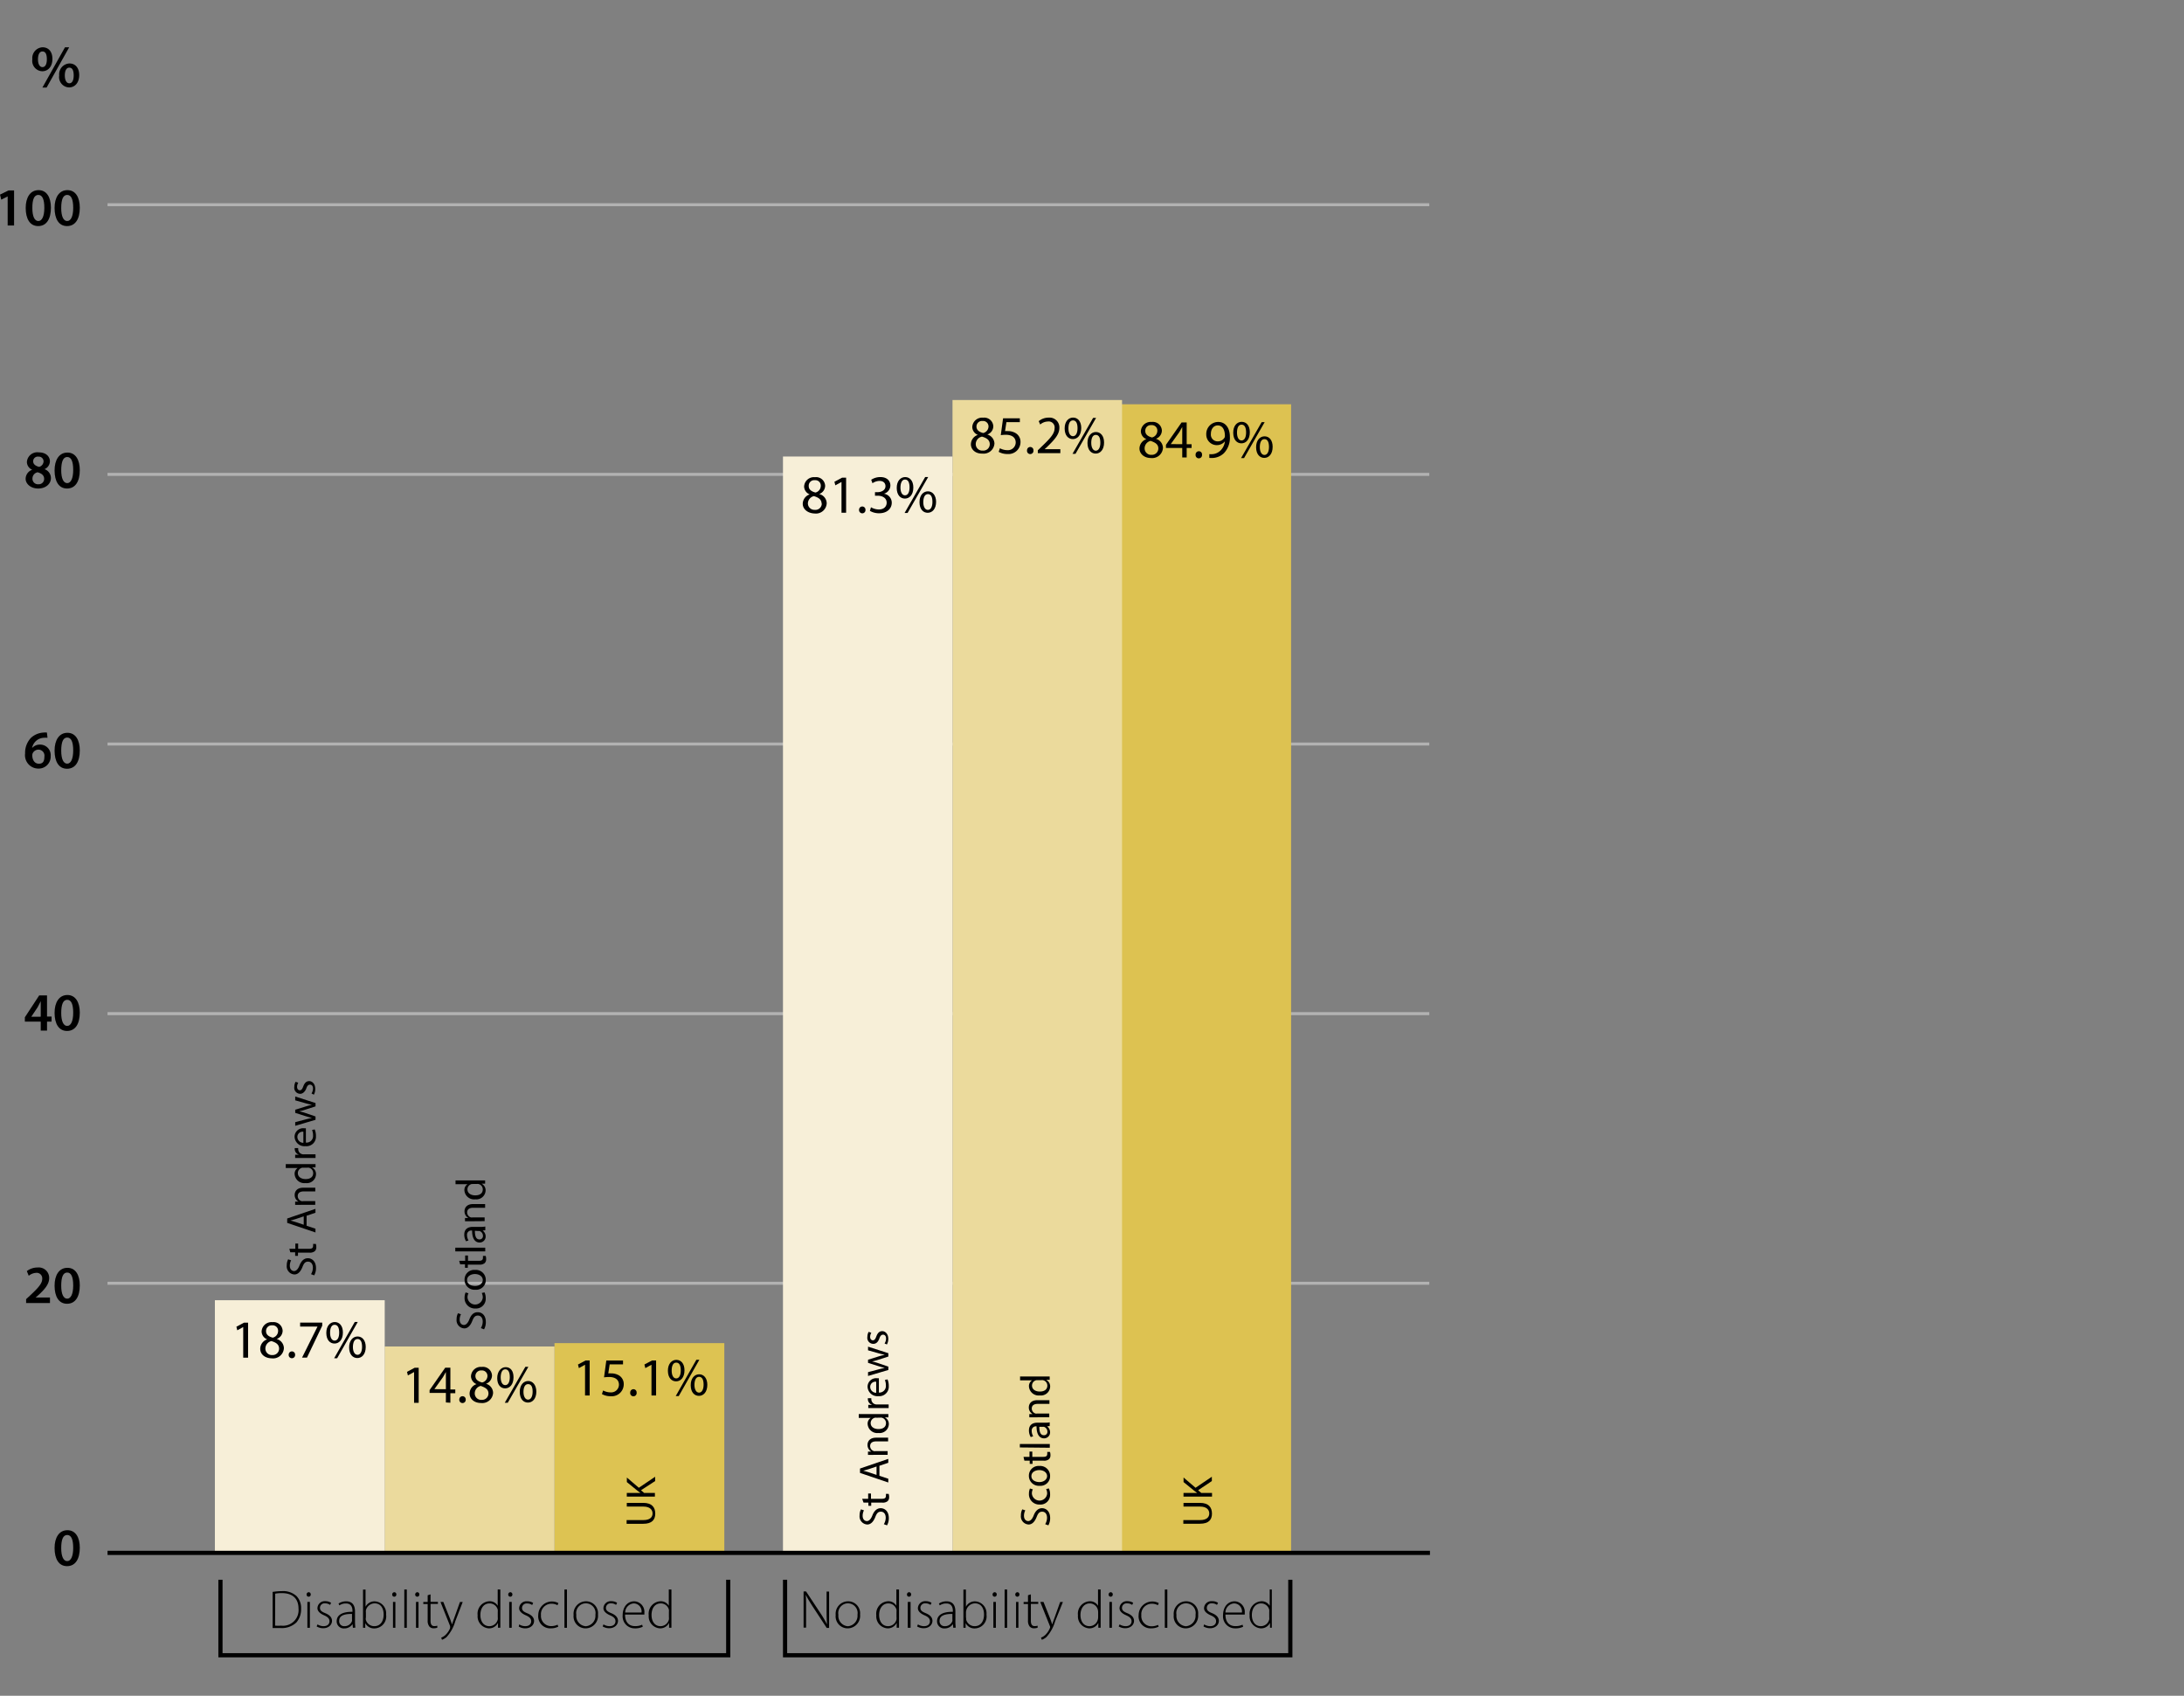 <svg id="Figure_2a_-_Students_by_degree_level_and_disability_disclosure_Undergraduate_" data-name="Figure 2a - Students by degree level and disability disclosure (Undergraduate)" xmlns="http://www.w3.org/2000/svg" xmlns:xlink="http://www.w3.org/1999/xlink" viewBox="0 0 364.57 283.01"><rect x="0" y="0" width="364.57" height="283.01" fill="#808080" stroke="none"/><defs><style>.cls-1,.cls-3,.cls-9{fill:none;}.cls-2{clip-path:url(#clip-path);}.cls-3{stroke:#b2b2b2;stroke-width:0.5px;}.cls-4{fill:#ddc251;}.cls-5{fill:#ebda9c;}.cls-6{fill:#f7efd8;}.cls-7{fill:#ddc352;}.cls-8{fill:#ebda9d;}.cls-9{stroke:#000;stroke-width:0.7px;}</style><clipPath id="clip-path"><rect class="cls-1" x="-14.21" width="252.91" height="300.49"/></clipPath></defs><g class="cls-2"><line class="cls-3" x1="238.59" y1="34.17" x2="17.95" y2="34.17"/></g><g class="cls-2"><line class="cls-3" x1="238.59" y1="79.17" x2="17.95" y2="79.17"/></g><g class="cls-2"><line class="cls-3" x1="238.59" y1="124.17" x2="17.95" y2="124.17"/></g><g class="cls-2"><line class="cls-3" x1="238.59" y1="169.17" x2="17.95" y2="169.17"/></g><g class="cls-2"><line class="cls-3" x1="238.59" y1="214.17" x2="17.95" y2="214.17"/></g><path d="M13.32,258.32c0,1.88-.74,3.06-2.13,3.06s-2.07-1.22-2.08-3,.77-3,2.14-3S13.32,256.59,13.32,258.32Zm-3.1.06c0,1.42.39,2.16,1,2.16s1-.79,1-2.2-.32-2.16-1-2.16S10.22,256.91,10.22,258.38Z"/><path d="M4.36,217.49v-.67l.69-.64c1.38-1.28,2-2,2-2.75a.92.92,0,0,0-1-1,2.11,2.11,0,0,0-1.25.49l-.32-.78a2.9,2.9,0,0,1,1.8-.6,1.74,1.74,0,0,1,1.93,1.77c0,1-.74,1.86-1.76,2.8l-.51.44v0h2.4v.92h-4Z"/><path d="M13.32,214.53c0,1.88-.74,3.06-2.13,3.06s-2.07-1.22-2.08-3,.77-3,2.14-3S13.32,212.8,13.32,214.53Zm-3.1.05c0,1.42.39,2.16,1,2.16s1-.79,1-2.2-.32-2.16-1-2.16S10.22,213.11,10.22,214.58Z"/><path d="M6.8,172V170.5H4.15v-.72l2.39-3.65H7.85v3.53h.76v.84H7.85V172Zm0-2.32v-1.59c0-.33,0-.68,0-1h0c-.18.37-.33.67-.51,1l-1.07,1.6v0Z"/><path d="M13.32,169c0,1.88-.74,3.06-2.13,3.06s-2.07-1.22-2.08-3,.77-3,2.14-3S13.32,167.3,13.32,169Zm-3.1.06c0,1.42.39,2.16,1,2.16s1-.79,1-2.2-.32-2.16-1-2.16S10.22,167.62,10.22,169.09Z"/><path d="M7.93,123.13a4.1,4.1,0,0,0-.57,0,2.07,2.07,0,0,0-2,1.71h0a1.7,1.7,0,0,1,1.31-.57,1.76,1.76,0,0,1,1.79,1.91,2,2,0,0,1-2.06,2.09,2.23,2.23,0,0,1-2.21-2.52,3.61,3.61,0,0,1,1-2.63,3.39,3.39,0,0,1,2.08-.86,2.83,2.83,0,0,1,.56,0Zm-.52,3.14a1,1,0,0,0-1-1.16,1.07,1.07,0,0,0-.95.6.83.83,0,0,0-.07.35c0,.77.39,1.4,1.1,1.4S7.41,127,7.41,126.27Z"/><path d="M13.32,125.24c0,1.88-.74,3.06-2.13,3.06s-2.07-1.22-2.08-3,.77-3,2.14-3S13.32,123.51,13.32,125.24Zm-3.1.05c0,1.42.39,2.16,1,2.16s1-.79,1-2.2-.32-2.16-1-2.16S10.22,123.83,10.22,125.29Z"/><path d="M4.28,79.92a1.61,1.61,0,0,1,1.1-1.52v0a1.43,1.43,0,0,1-.89-1.3,1.74,1.74,0,0,1,2-1.6c1.26,0,1.84.76,1.84,1.48a1.45,1.45,0,0,1-.9,1.32v0A1.58,1.58,0,0,1,8.5,79.78c0,1-.88,1.75-2.13,1.75S4.28,80.74,4.28,79.92Zm3.09,0c0-.59-.44-.92-1.09-1.1a1.06,1.06,0,0,0-.86,1,.92.92,0,0,0,1,1A.9.9,0,0,0,7.37,79.87ZM5.54,77c0,.48.4.77,1,.92a1,1,0,0,0,.73-.88.79.79,0,0,0-.84-.83A.77.77,0,0,0,5.54,77Z"/><path d="M13.32,78.47c0,1.88-.74,3.06-2.13,3.06s-2.07-1.22-2.08-3,.77-3,2.14-3S13.32,76.74,13.32,78.47Zm-3.1,0c0,1.42.39,2.16,1,2.16s1-.79,1-2.2-.32-2.16-1-2.16S10.22,77.05,10.22,78.52Z"/><path d="M1.28,32.78h0l-1.07.54L0,32.48l1.42-.7h.93v5.85H1.28Z"/><path d="M8.5,34.67c0,1.88-.74,3.06-2.13,3.06s-2.07-1.22-2.08-3,.77-3,2.14-3S8.5,32.94,8.5,34.67Zm-3.1.06c0,1.42.39,2.16,1,2.16s1-.79,1-2.2-.32-2.16-1-2.16S5.39,33.26,5.4,34.73Z"/><path d="M13.32,34.67c0,1.88-.74,3.06-2.13,3.06s-2.07-1.22-2.08-3,.77-3,2.14-3S13.32,32.94,13.32,34.67Zm-3.1.06c0,1.42.39,2.16,1,2.16s1-.79,1-2.2-.32-2.16-1-2.16S10.22,33.26,10.22,34.73Z"/><path d="M8.75,9.83c0,1.37-.8,2.06-1.69,2.06a1.73,1.73,0,0,1-1.66-2,1.8,1.8,0,0,1,1.71-2C8.14,7.9,8.75,8.66,8.75,9.83ZM6.34,9.9c0,.75.26,1.3.75,1.3s.73-.52.73-1.31-.2-1.3-.73-1.3S6.34,9.17,6.34,9.9Zm.74,4.71,3.77-6.72h.7L7.78,14.61Zm6.14-2.08c0,1.36-.79,2.06-1.69,2.06a1.73,1.73,0,0,1-1.65-2,1.81,1.81,0,0,1,1.7-2C12.61,10.59,13.22,11.36,13.22,12.53Zm-2.4.07c0,.74.26,1.3.75,1.3s.73-.52.73-1.31-.2-1.3-.73-1.3S10.82,11.87,10.82,12.6Z"/><rect class="cls-4" x="187.22" y="67.47" width="28.3" height="191.64"/><rect class="cls-5" x="159" y="66.76" width="28.3" height="192.35"/><rect class="cls-6" x="130.7" y="76.19" width="28.3" height="182.98"/><rect class="cls-7" x="92.56" y="224.16" width="28.35" height="34.95"/><rect class="cls-8" x="64.21" y="224.72" width="28.35" height="34.39"/><rect class="cls-6" x="35.87" y="217" width="28.35" height="42.17"/><path d="M97.63,227.78h0l-1,.55-.15-.6,1.28-.68h.67v5.85h-.77v-5.12Z"/><path d="M104,227.71h-2.23l-.23,1.5a2.87,2.87,0,0,1,.48,0,2.53,2.53,0,0,1,1.26.31,1.67,1.67,0,0,1,.84,1.5,2,2,0,0,1-2.18,2,2.87,2.87,0,0,1-1.46-.36l.2-.6a2.66,2.66,0,0,0,1.25.32,1.3,1.3,0,0,0,1.39-1.27c0-.76-.51-1.3-1.68-1.3a7.76,7.76,0,0,0-.81.06l.38-2.81H104v.69Z"/><path d="M105.2,232.42a.54.54,0,0,1,.54-.57.53.53,0,0,1,.53.57.54.54,0,1,1-1.07,0Z"/><path d="M108.72,227.78h0l-1,.55-.15-.6,1.28-.68h.67v5.85h-.77v-5.12Z"/><path d="M114.26,228.69c0,1.23-.65,1.85-1.4,1.85s-1.36-.59-1.37-1.76.64-1.83,1.41-1.83S114.26,227.57,114.26,228.69Zm-2.14.05c0,.75.26,1.31.76,1.31s.76-.56.76-1.33-.21-1.31-.76-1.31S112.12,228,112.12,228.74Zm.68,4.25,3.44-6.05h.5L113.3,233Zm5.27-1.88c0,1.23-.65,1.85-1.4,1.85s-1.36-.59-1.37-1.76.64-1.84,1.41-1.84S118.07,230,118.07,231.11Zm-2.15,0c0,.75.28,1.31.77,1.31s.76-.56.76-1.33-.21-1.31-.76-1.31S115.92,230.42,115.92,231.16Z"/><path d="M69.09,229h0l-1,.55-.15-.6,1.28-.68h.67v5.85h-.77V229Z"/><path d="M74.43,234.06v-1.59H71.71V232l2.61-3.74h.86v3.64H76v.62h-.82v1.59Zm0-2.21V229.9c0-.31,0-.61,0-.92h0c-.18.34-.32.59-.49.86l-1.43,2v0Z"/><path d="M76.67,233.59a.54.54,0,0,1,.54-.57.53.53,0,0,1,.53.57.53.53,0,0,1-.54.57A.53.53,0,0,1,76.67,233.59Z"/><path d="M78.39,232.58A1.68,1.68,0,0,1,79.55,231v0a1.45,1.45,0,0,1-.93-1.31,1.64,1.64,0,0,1,1.81-1.56,1.51,1.51,0,0,1,1.7,1.44,1.48,1.48,0,0,1-1,1.37v0a1.62,1.62,0,0,1,1.18,1.51,1.8,1.8,0,0,1-2,1.7C79.13,234.16,78.39,233.43,78.39,232.58Zm3.15,0c0-.71-.5-1-1.29-1.28a1.28,1.28,0,0,0-1,1.21,1.08,1.08,0,0,0,1.17,1.12A1.07,1.07,0,0,0,81.54,232.54Zm-2.18-2.93c0,.58.44.9,1.12,1.08a1.15,1.15,0,0,0,.89-1.06.91.91,0,0,0-1-.95A.93.93,0,0,0,79.36,229.61Z"/><path d="M85.72,229.86c0,1.23-.65,1.85-1.4,1.85S83,231.12,83,230s.64-1.83,1.41-1.83S85.72,228.74,85.72,229.86Zm-2.14,0c0,.75.26,1.31.76,1.31s.76-.56.76-1.33-.21-1.31-.76-1.31S83.58,229.17,83.58,229.91Zm.68,4.25,3.44-6h.5l-3.44,6Zm5.27-1.88c0,1.23-.65,1.85-1.4,1.85s-1.36-.59-1.37-1.76.64-1.84,1.41-1.84S89.53,231.16,89.53,232.28Zm-2.15.05c0,.75.28,1.31.77,1.31s.76-.56.76-1.33S88.7,231,88.15,231,87.38,231.59,87.38,232.33Z"/><path d="M40.61,221.47h0l-1,.55-.15-.6,1.28-.68h.67v5.85H40.6v-5.12Z"/><path d="M43.44,225.1a1.68,1.68,0,0,1,1.16-1.57v0a1.45,1.45,0,0,1-.93-1.31,1.64,1.64,0,0,1,1.81-1.56,1.51,1.51,0,0,1,1.7,1.44,1.48,1.48,0,0,1-1,1.37v0A1.62,1.62,0,0,1,47.39,225a1.8,1.8,0,0,1-2,1.7C44.18,226.68,43.44,226,43.44,225.1Zm3.15,0c0-.71-.5-1.05-1.29-1.28a1.28,1.28,0,0,0-1,1.21,1.08,1.08,0,0,0,1.17,1.12A1.07,1.07,0,0,0,46.59,225.06Zm-2.18-2.93c0,.58.44.9,1.12,1.08a1.15,1.15,0,0,0,.89-1.06.91.91,0,0,0-1-1A.93.93,0,0,0,44.41,222.13Z"/><path d="M48.19,226.11a.54.54,0,0,1,.54-.57.53.53,0,0,1,.53.57.53.53,0,0,1-.54.57A.53.53,0,0,1,48.19,226.11Z"/><path d="M53.79,220.73v.52l-2.55,5.33h-.82L53,221.4v0H50.1v-.66h3.69Z"/><path d="M57.24,222.38c0,1.23-.65,1.85-1.4,1.85s-1.36-.59-1.37-1.76.64-1.83,1.41-1.83S57.24,221.26,57.24,222.38Zm-2.14.05c0,.75.26,1.31.76,1.31s.76-.56.76-1.33-.21-1.31-.76-1.31S55.1,221.69,55.1,222.43Zm.68,4.25,3.44-6.05h.5l-3.44,6.05Zm5.27-1.88c0,1.23-.65,1.85-1.4,1.85s-1.36-.59-1.37-1.76.64-1.84,1.41-1.84S61.05,223.68,61.05,224.8Zm-2.14,0c0,.75.28,1.31.77,1.31s.76-.56.76-1.33-.21-1.31-.76-1.31S58.91,224.11,58.91,224.85Z"/><polyline class="cls-9" points="36.8 263.65 36.8 276.25 121.56 276.25 121.56 263.65"/><path d="M45.5,265.68a10.2,10.2,0,0,1,1.55-.13,3.3,3.3,0,0,1,2.45.83,2.85,2.85,0,0,1,.76,2.1,3.32,3.32,0,0,1-.79,2.3,3.51,3.51,0,0,1-2.62.93c-.47,0-.91,0-1.34,0v-6Zm.42,5.63a7,7,0,0,0,1,0,2.6,2.6,0,0,0,2.91-2.84c0-1.54-.85-2.59-2.79-2.59a6,6,0,0,0-1.1.09Z"/><path d="M51.87,266.11a.35.35,0,0,1-.36.37.34.34,0,0,1-.33-.37.37.37,0,0,1,.35-.38A.35.35,0,0,1,51.87,266.11Zm-.56,5.56v-4.32h.42v4.32Z"/><path d="M53,271.1a1.92,1.92,0,0,0,1,.3c.68,0,1-.37,1-.82s-.29-.73-.91-1-1.1-.66-1.1-1.18a1.21,1.21,0,0,1,1.33-1.17,1.7,1.7,0,0,1,.95.27l-.17.35a1.37,1.37,0,0,0-.85-.26.76.76,0,0,0-.84.75c0,.45.31.65.89.89s1.12.62,1.12,1.28-.58,1.23-1.46,1.23a2.12,2.12,0,0,1-1.1-.3Z"/><path d="M58.91,271.67l-.06-.62h0a1.63,1.63,0,0,1-1.38.72,1.18,1.18,0,0,1-1.27-1.19c0-1,.88-1.6,2.64-1.58v-.11c0-.43-.08-1.29-1.11-1.28a1.88,1.88,0,0,0-1.08.32l-.14-.31a2.35,2.35,0,0,1,1.26-.37c1.25,0,1.49.94,1.49,1.71v1.68a8.89,8.89,0,0,0,.06,1Zm-.1-2.32c-1,0-2.19.12-2.19,1.15a.82.82,0,0,0,.86.9,1.3,1.3,0,0,0,1.28-.86.82.82,0,0,0,0-.26v-.93Z"/><path d="M60.6,271.67c0-.31,0-.68,0-1v-5.38h.42v2.87h0a1.66,1.66,0,0,1,1.58-.9,2,2,0,0,1,1.85,2.21,2,2,0,0,1-1.93,2.3,1.65,1.65,0,0,1-1.55-.88h0l0,.78H60.6Zm.46-1.67a1.65,1.65,0,0,0,0,.31,1.46,1.46,0,0,0,1.42,1.09c1,0,1.56-.81,1.56-1.94s-.54-1.87-1.52-1.87a1.53,1.53,0,0,0-1.44,1.16,1.4,1.4,0,0,0,0,.38V270Z"/><path d="M66.16,266.11a.35.35,0,0,1-.36.37.34.34,0,0,1-.33-.37.37.37,0,0,1,.35-.38A.35.35,0,0,1,66.16,266.11Zm-.56,5.56v-4.32H66v4.32Z"/><path d="M67.49,265.28h.42v6.39h-.42Z"/><path d="M70,266.11a.35.35,0,0,1-.36.37.34.34,0,0,1-.33-.37.37.37,0,0,1,.35-.38A.35.35,0,0,1,70,266.11Zm-.56,5.56v-4.32h.42v4.32Z"/><path d="M71.87,266.09v1.25H73.1v.34H71.87v2.81c0,.55.17.9.63.9a1.79,1.79,0,0,0,.5-.07l0,.33a1.77,1.77,0,0,1-.6.1.9.9,0,0,1-.74-.31,1.54,1.54,0,0,1-.27-1v-2.74h-.73v-.34h.73v-1.12Z"/><path d="M74,267.35l1.13,2.83c.12.31.23.65.32.93h0c.09-.27.2-.6.33-.95l1-2.8h.46L76,270.58a6.62,6.62,0,0,1-1.46,2.64,2.47,2.47,0,0,1-.76.45l-.13-.36a2.1,2.1,0,0,0,.76-.49,3.34,3.34,0,0,0,.72-1.08.48.48,0,0,0,0-.19.67.67,0,0,0,0-.19l-1.6-4Z"/><path d="M83.52,265.28v5.38c0,.32,0,.7,0,1h-.39l0-.82h0a1.64,1.64,0,0,1-1.54.92,2,2,0,0,1-1.86-2.18,2.08,2.08,0,0,1,1.94-2.34,1.53,1.53,0,0,1,1.41.76h0v-2.73Zm-.43,3.78a2.71,2.71,0,0,0,0-.4,1.39,1.39,0,0,0-1.36-1.06c-1,0-1.54.82-1.54,1.94,0,1,.49,1.86,1.51,1.86a1.44,1.44,0,0,0,1.39-1.13,1.37,1.37,0,0,0,0-.36Z"/><path d="M85.53,266.11a.35.35,0,0,1-.36.37.34.34,0,0,1-.33-.37.37.37,0,0,1,.35-.38A.35.35,0,0,1,85.53,266.11ZM85,271.67v-4.32h.42v4.32Z"/><path d="M86.67,271.1a1.92,1.92,0,0,0,1,.3c.68,0,1-.37,1-.82s-.29-.73-.91-1-1.1-.66-1.1-1.18A1.21,1.21,0,0,1,88,267.25a1.7,1.7,0,0,1,1,.27l-.17.35a1.37,1.37,0,0,0-.85-.26.76.76,0,0,0-.84.75c0,.45.31.65.89.89s1.12.62,1.12,1.28-.58,1.23-1.46,1.23a2.12,2.12,0,0,1-1.1-.3Z"/><path d="M93.19,271.48a2.79,2.79,0,0,1-1.26.28,2,2,0,0,1-2.08-2.21,2.28,2.28,0,0,1,3.36-2l-.15.35a2.09,2.09,0,0,0-1-.25,1.75,1.75,0,0,0-1.76,1.91A1.7,1.7,0,0,0,92,271.39a2.53,2.53,0,0,0,1.08-.24Z"/><path d="M94.22,265.28h.42v6.39h-.42Z"/><path d="M99.82,269.46a2.09,2.09,0,0,1-2.07,2.3,2,2,0,0,1-2-2.22,2.08,2.08,0,0,1,2-2.29A2,2,0,0,1,99.82,269.46Zm-3.62.06a1.72,1.72,0,0,0,1.58,1.89,1.75,1.75,0,0,0,1.61-1.92,1.62,1.62,0,1,0-3.19,0Z"/><path d="M100.74,271.1a1.92,1.92,0,0,0,1,.3c.68,0,1-.37,1-.82s-.29-.73-.91-1-1.1-.66-1.1-1.18a1.21,1.21,0,0,1,1.33-1.17,1.7,1.7,0,0,1,.95.27l-.17.35a1.37,1.37,0,0,0-.85-.26.76.76,0,0,0-.84.75c0,.45.31.65.89.89s1.12.62,1.12,1.28-.58,1.23-1.46,1.23a2.12,2.12,0,0,1-1.1-.3Z"/><path d="M104.34,269.46c0,1.39.76,1.93,1.65,1.93a2.65,2.65,0,0,0,1.2-.24l.11.34a2.87,2.87,0,0,1-1.36.27,2,2,0,0,1-2-2.17c0-1.44.83-2.34,1.94-2.34a1.76,1.76,0,0,1,1.68,1.95.94.94,0,0,1,0,.26Zm2.75-.34a1.33,1.33,0,0,0-1.29-1.52,1.54,1.54,0,0,0-1.44,1.52Z"/><path d="M112.08,265.28v5.38c0,.32,0,.7,0,1h-.39l0-.82h0a1.64,1.64,0,0,1-1.54.92,2,2,0,0,1-1.86-2.18,2.08,2.08,0,0,1,1.94-2.34,1.53,1.53,0,0,1,1.41.76h0v-2.73Zm-.42,3.78a2.71,2.71,0,0,0,0-.4,1.39,1.39,0,0,0-1.36-1.06c-1,0-1.54.82-1.54,1.94,0,1,.49,1.86,1.51,1.86a1.44,1.44,0,0,0,1.39-1.13,1.37,1.37,0,0,0,0-.36Z"/><path d="M190.21,74.86a1.68,1.68,0,0,1,1.16-1.57v0a1.45,1.45,0,0,1-.93-1.31,1.64,1.64,0,0,1,1.81-1.56,1.51,1.51,0,0,1,1.7,1.44,1.48,1.48,0,0,1-1,1.37v0a1.62,1.62,0,0,1,1.18,1.51,1.8,1.8,0,0,1-2,1.7C191,76.45,190.21,75.72,190.21,74.86Zm3.15,0c0-.71-.5-1-1.29-1.28a1.28,1.28,0,0,0-1,1.21,1.08,1.08,0,0,0,1.17,1.12A1.07,1.07,0,0,0,193.36,74.83Zm-2.18-2.93c0,.58.44.9,1.12,1.08a1.15,1.15,0,0,0,.89-1.06.91.91,0,0,0-1-1A.92.92,0,0,0,191.18,71.9Z"/><path d="M197.35,76.35V74.76h-2.72v-.52l2.61-3.74h.85v3.64h.82v.62h-.82v1.59Zm0-2.22V72.18c0-.31,0-.61,0-.92h0c-.18.34-.32.59-.49.86l-1.43,2v0Z"/><path d="M199.58,75.88a.54.54,0,0,1,.54-.57.52.52,0,0,1,.53.57.54.54,0,1,1-1.07,0Z"/><path d="M201.84,75.79a3,3,0,0,0,.64,0,2.13,2.13,0,0,0,1.22-.57,2.49,2.49,0,0,0,.77-1.56h0a1.76,1.76,0,0,1-3.11-1.16,2,2,0,0,1,2-2.08c1.2,0,1.94,1,1.94,2.47a3.69,3.69,0,0,1-1,2.75,2.91,2.91,0,0,1-1.7.78,4,4,0,0,1-.73,0v-.64Zm.29-3.37a1.12,1.12,0,0,0,1.12,1.24,1.3,1.3,0,0,0,1.15-.61.56.56,0,0,0,.07-.29c0-1-.37-1.76-1.2-1.76C202.6,71,202.13,71.59,202.13,72.42Z"/><path d="M208.63,72.14c0,1.23-.65,1.85-1.4,1.85s-1.36-.58-1.37-1.76.64-1.83,1.41-1.83S208.63,71,208.63,72.14Zm-2.14.06c0,.75.26,1.31.76,1.31s.76-.56.76-1.33-.21-1.31-.76-1.31S206.49,71.46,206.49,72.2Zm.68,4.25,3.44-6h.5l-3.44,6Zm5.27-1.88c0,1.23-.65,1.85-1.39,1.85s-1.36-.58-1.37-1.76.64-1.84,1.41-1.84S212.44,73.45,212.44,74.57Zm-2.14.05c0,.75.28,1.31.77,1.31s.76-.56.76-1.33-.21-1.31-.76-1.31S210.3,73.88,210.3,74.62Z"/><path d="M162.07,74.15a1.68,1.68,0,0,1,1.16-1.57v0a1.45,1.45,0,0,1-.93-1.31,1.64,1.64,0,0,1,1.81-1.56,1.51,1.51,0,0,1,1.7,1.44,1.48,1.48,0,0,1-1,1.37v0A1.62,1.62,0,0,1,166,74a1.8,1.8,0,0,1-2,1.7C162.8,75.74,162.07,75,162.07,74.15Zm3.15,0c0-.71-.5-1.05-1.29-1.28a1.28,1.28,0,0,0-1.05,1.21,1.08,1.08,0,0,0,1.17,1.12A1.07,1.07,0,0,0,165.22,74.12ZM163,71.19c0,.58.44.9,1.12,1.08a1.15,1.15,0,0,0,.89-1.06.91.91,0,0,0-1-.95A.92.92,0,0,0,163,71.19Z"/><path d="M170.25,70.45H168l-.23,1.5a2.87,2.87,0,0,1,.48,0,2.44,2.44,0,0,1,1.26.32,1.67,1.67,0,0,1,.84,1.5,2,2,0,0,1-2.18,2,2.87,2.87,0,0,1-1.46-.36l.2-.6a2.66,2.66,0,0,0,1.25.32,1.3,1.3,0,0,0,1.39-1.27c0-.76-.51-1.3-1.68-1.3a7.76,7.76,0,0,0-.81.06l.38-2.81h2.8v.68Z"/><path d="M171.44,75.17a.54.54,0,0,1,.54-.57.53.53,0,0,1,.53.57.54.54,0,1,1-1.07,0Z"/><path d="M173.24,75.64v-.49l.62-.6c1.49-1.42,2.17-2.18,2.18-3.06a1,1,0,0,0-1.16-1.14,2,2,0,0,0-1.24.5l-.25-.56a2.57,2.57,0,0,1,1.66-.59,1.64,1.64,0,0,1,1.79,1.7c0,1.08-.78,1.95-2,3.14l-.47.43v0H177v.66h-3.74Z"/><path d="M180.49,71.43c0,1.23-.65,1.85-1.4,1.85s-1.36-.58-1.37-1.76.64-1.83,1.41-1.83S180.49,70.32,180.49,71.43Zm-2.14.06c0,.75.26,1.31.76,1.31s.76-.56.76-1.33-.21-1.31-.76-1.31S178.35,70.75,178.35,71.49Zm.68,4.25,3.44-6h.5l-3.44,6Zm5.27-1.89c0,1.23-.65,1.85-1.4,1.85s-1.36-.58-1.37-1.76.64-1.84,1.41-1.84S184.3,72.74,184.3,73.85Zm-2.14.06c0,.75.28,1.31.76,1.31s.76-.56.76-1.33-.21-1.31-.76-1.31S182.16,73.17,182.16,73.91Z"/><polyline class="cls-9" points="131.05 263.65 131.05 276.25 215.39 276.25 215.39 263.65"/><path d="M134.14,271.67V265.6h.41l2.37,3.58a19.07,19.07,0,0,1,1.13,1.91h0c-.06-.82-.07-1.51-.07-2.47v-3h.42v6.07H138l-2.31-3.53c-.45-.7-.86-1.34-1.18-2h0c.05.75.05,1.4.05,2.41v3.07h-.41Z"/><path d="M143.57,269.46a2.09,2.09,0,0,1-2.07,2.3,2,2,0,0,1-2-2.22,2.08,2.08,0,0,1,2-2.29A2,2,0,0,1,143.57,269.46Zm-3.62.06a1.72,1.72,0,0,0,1.58,1.89,1.75,1.75,0,0,0,1.61-1.92,1.62,1.62,0,1,0-3.19,0Z"/><path d="M150.07,265.28v5.38c0,.32,0,.7,0,1h-.39l0-.82h0a1.64,1.64,0,0,1-1.54.92,2,2,0,0,1-1.86-2.18,2.08,2.08,0,0,1,1.94-2.34,1.53,1.53,0,0,1,1.41.76h0v-2.73Zm-.42,3.78a2.71,2.71,0,0,0,0-.4,1.39,1.39,0,0,0-1.36-1.06c-.95,0-1.54.82-1.54,1.94,0,1,.49,1.86,1.51,1.86a1.44,1.44,0,0,0,1.39-1.13,1.37,1.37,0,0,0,0-.36Z"/><path d="M152.09,266.11a.35.35,0,0,1-.36.37.34.34,0,0,1-.33-.37.37.37,0,0,1,.35-.38A.35.35,0,0,1,152.09,266.11Zm-.56,5.56v-4.32H152v4.32Z"/><path d="M153.23,271.1a1.92,1.92,0,0,0,1,.3c.68,0,1-.37,1-.82s-.29-.73-.91-1-1.1-.66-1.1-1.18a1.21,1.21,0,0,1,1.33-1.17,1.7,1.7,0,0,1,.95.27l-.17.35a1.37,1.37,0,0,0-.85-.26.76.76,0,0,0-.84.75c0,.45.31.65.89.89s1.12.62,1.12,1.28-.58,1.23-1.46,1.23a2.12,2.12,0,0,1-1.1-.3Z"/><path d="M159.13,271.67l-.06-.62h0a1.63,1.63,0,0,1-1.38.72,1.18,1.18,0,0,1-1.27-1.19c0-1,.88-1.6,2.64-1.58v-.11c0-.43-.08-1.29-1.11-1.28a1.88,1.88,0,0,0-1.08.32l-.14-.31a2.35,2.35,0,0,1,1.26-.37c1.25,0,1.49.94,1.49,1.71v1.68a8.89,8.89,0,0,0,.06,1Zm-.1-2.32c-.95,0-2.19.12-2.19,1.15a.82.82,0,0,0,.86.9,1.3,1.3,0,0,0,1.28-.86.82.82,0,0,0,0-.26v-.93Z"/><path d="M160.82,271.67c0-.31,0-.68,0-1v-5.38h.42v2.87h0a1.66,1.66,0,0,1,1.58-.9,2,2,0,0,1,1.85,2.21,2,2,0,0,1-1.93,2.3,1.65,1.65,0,0,1-1.55-.88h0l0,.78h-.38Zm.46-1.67a1.65,1.65,0,0,0,0,.31,1.46,1.46,0,0,0,1.42,1.09c1,0,1.56-.81,1.56-1.94s-.54-1.87-1.52-1.87a1.53,1.53,0,0,0-1.44,1.16,1.4,1.4,0,0,0-.05.38V270Z"/><path d="M166.38,266.11a.35.35,0,0,1-.36.37.34.34,0,0,1-.33-.37.37.37,0,0,1,.35-.38A.35.35,0,0,1,166.38,266.11Zm-.56,5.56v-4.32h.42v4.32Z"/><path d="M167.7,265.28h.42v6.39h-.42Z"/><path d="M170.17,266.11a.35.35,0,0,1-.36.37.34.34,0,0,1-.33-.37.37.37,0,0,1,.35-.38A.35.35,0,0,1,170.17,266.11Zm-.56,5.56v-4.32H170v4.32Z"/><path d="M172.08,266.09v1.25h1.23v.34h-1.23v2.81c0,.55.17.9.63.9a1.79,1.79,0,0,0,.5-.07l0,.33a1.77,1.77,0,0,1-.6.1.9.9,0,0,1-.74-.31,1.54,1.54,0,0,1-.27-1v-2.74h-.73v-.34h.73v-1.12Z"/><path d="M174.19,267.35l1.13,2.83c.12.31.23.65.32.93h0c.09-.27.2-.6.33-.95l1-2.8h.46l-1.3,3.22a6.62,6.62,0,0,1-1.46,2.64,2.47,2.47,0,0,1-.76.45l-.14-.36a2.1,2.1,0,0,0,.76-.49,3.34,3.34,0,0,0,.72-1.08.48.48,0,0,0,.05-.19.67.67,0,0,0-.05-.19l-1.6-4Z"/><path d="M183.73,265.28v5.38c0,.32,0,.7,0,1h-.39l0-.82h0a1.63,1.63,0,0,1-1.54.92,2,2,0,0,1-1.86-2.18,2.08,2.08,0,0,1,1.94-2.34,1.54,1.54,0,0,1,1.41.76h0v-2.73Zm-.42,3.78a1.83,1.83,0,0,0-.05-.4,1.39,1.39,0,0,0-1.36-1.06c-.94,0-1.54.82-1.54,1.94,0,1,.49,1.86,1.51,1.86a1.44,1.44,0,0,0,1.39-1.13,1.36,1.36,0,0,0,.05-.36Z"/><path d="M185.75,266.11a.35.35,0,0,1-.36.37.34.34,0,0,1-.33-.37.37.37,0,0,1,.35-.38A.35.35,0,0,1,185.75,266.11Zm-.56,5.56v-4.32h.42v4.32Z"/><path d="M186.89,271.1a2,2,0,0,0,1,.3c.68,0,1-.37,1-.82s-.29-.73-.91-1-1.1-.66-1.1-1.18a1.21,1.21,0,0,1,1.33-1.17,1.7,1.7,0,0,1,.95.27l-.17.35a1.38,1.38,0,0,0-.86-.26.76.76,0,0,0-.84.75c0,.45.31.65.89.89s1.12.62,1.12,1.28-.58,1.23-1.46,1.23a2.12,2.12,0,0,1-1.1-.3Z"/><path d="M193.41,271.48a2.79,2.79,0,0,1-1.26.28,2,2,0,0,1-2.08-2.21,2.28,2.28,0,0,1,3.36-2l-.15.35a2.09,2.09,0,0,0-1-.25,1.75,1.75,0,0,0-1.76,1.91,1.7,1.7,0,0,0,1.71,1.86,2.53,2.53,0,0,0,1.08-.24Z"/><path d="M194.44,265.28h.42v6.39h-.42Z"/><path d="M200,269.46a2.09,2.09,0,0,1-2.07,2.3,2,2,0,0,1-2-2.22,2.08,2.08,0,0,1,2-2.29A2,2,0,0,1,200,269.46Zm-3.62.06a1.72,1.72,0,0,0,1.58,1.89,1.75,1.75,0,0,0,1.61-1.92,1.62,1.62,0,1,0-3.19,0Z"/><path d="M201,271.1a2,2,0,0,0,1,.3c.68,0,1-.37,1-.82s-.29-.73-.91-1-1.1-.66-1.1-1.18a1.21,1.21,0,0,1,1.33-1.17,1.7,1.7,0,0,1,1,.27l-.17.35a1.38,1.38,0,0,0-.86-.26.76.76,0,0,0-.84.75c0,.45.31.65.89.89s1.12.62,1.12,1.28-.58,1.23-1.46,1.23a2.12,2.12,0,0,1-1.1-.3Z"/><path d="M204.56,269.46c0,1.39.76,1.93,1.65,1.93a2.65,2.65,0,0,0,1.2-.24l.11.34a2.87,2.87,0,0,1-1.36.27,2,2,0,0,1-2-2.17c0-1.44.83-2.34,1.94-2.34a1.76,1.76,0,0,1,1.68,1.95.94.94,0,0,1,0,.26Zm2.75-.34A1.33,1.33,0,0,0,206,267.6a1.54,1.54,0,0,0-1.44,1.52Z"/><path d="M212.3,265.28v5.38c0,.32,0,.7,0,1H212l0-.82h0a1.64,1.64,0,0,1-1.54.92,2,2,0,0,1-1.86-2.18,2.08,2.08,0,0,1,1.94-2.34,1.53,1.53,0,0,1,1.41.76h0v-2.73Zm-.43,3.78a2.71,2.71,0,0,0,0-.4,1.39,1.39,0,0,0-1.36-1.06c-.95,0-1.54.82-1.54,1.94,0,1,.49,1.86,1.51,1.86a1.44,1.44,0,0,0,1.39-1.13,1.37,1.37,0,0,0,0-.36Z"/><path d="M134,84.08a1.68,1.68,0,0,1,1.16-1.57v0a1.45,1.45,0,0,1-.93-1.31,1.64,1.64,0,0,1,1.81-1.56,1.51,1.51,0,0,1,1.7,1.44,1.48,1.48,0,0,1-1,1.37v0A1.62,1.62,0,0,1,138,84a1.8,1.8,0,0,1-2,1.7C134.77,85.66,134,84.93,134,84.08Zm3.15,0c0-.71-.5-1.05-1.29-1.28a1.28,1.28,0,0,0-1,1.21A1.08,1.08,0,0,0,136,85.09,1.06,1.06,0,0,0,137.18,84ZM135,81.12c0,.58.44.9,1.12,1.08a1.15,1.15,0,0,0,.89-1.06.91.91,0,0,0-1-1A.92.92,0,0,0,135,81.12Z"/><path d="M140.44,80.45h0l-1,.55-.15-.6,1.28-.68h.67v5.85h-.77V80.45Z"/><path d="M143.4,85.1a.54.54,0,0,1,.54-.57.53.53,0,0,1,.53.57.53.53,0,0,1-.54.57A.54.54,0,0,1,143.4,85.1Z"/><path d="M145.39,84.66a2.72,2.72,0,0,0,1.3.37c1,0,1.33-.65,1.32-1.13,0-.82-.75-1.17-1.51-1.17h-.44v-.59h.44c.58,0,1.31-.3,1.31-1,0-.47-.3-.88-1-.88a2.14,2.14,0,0,0-1.17.39l-.21-.58a2.75,2.75,0,0,1,1.53-.45c1.15,0,1.67.68,1.67,1.4a1.46,1.46,0,0,1-1.08,1.38v0a1.52,1.52,0,0,1,1.31,1.5c0,.94-.73,1.76-2.13,1.76a3,3,0,0,1-1.52-.4Z"/><path d="M152.46,81.36c0,1.23-.65,1.85-1.4,1.85s-1.36-.58-1.37-1.76.64-1.83,1.41-1.83S152.46,80.24,152.46,81.36Zm-2.15,0c0,.75.26,1.31.76,1.31s.76-.56.76-1.33-.21-1.31-.76-1.31S150.31,80.68,150.31,81.41Zm.69,4.25,3.44-6h.5l-3.44,6Zm5.26-1.88c0,1.23-.65,1.85-1.4,1.85s-1.36-.58-1.37-1.76S154.13,82,154.9,82,156.26,82.67,156.26,83.78Zm-2.14.06c0,.75.28,1.31.77,1.31s.76-.56.76-1.33-.21-1.31-.76-1.31S154.12,83.1,154.12,83.84Z"/><path d="M51.92,212.65a2.12,2.12,0,0,0,.31-1.09c0-.62-.33-1-.8-1s-.69.25-.94.89-.67,1.25-1.34,1.25a1.36,1.36,0,0,1-1.28-1.53,2.13,2.13,0,0,1,.23-1l.5.17a1.93,1.93,0,0,0-.22.9c0,.64.38.89.71.89s.66-.29.91-.94.69-1.2,1.39-1.2,1.36.54,1.36,1.65a2.45,2.45,0,0,1-.3,1.21Z"/><path d="M48.3,208.42h1v-.88h.47v.88h1.83c.42,0,.66-.12.66-.46a1.49,1.49,0,0,0,0-.36l.46,0a1.52,1.52,0,0,1,.08.55.86.86,0,0,1-.26.67,1.27,1.27,0,0,1-.88.24H49.74v.53h-.47V209h-.81Z"/><path d="M51.18,204.57l1.48.49v.63l-4.72-1.6v-.73l4.72-1.61v.65l-1.48.5ZM50.7,203l-1.36.46c-.31.1-.59.17-.86.24h0c.28.07.57.15.85.24l1.37.46Z"/><path d="M50.19,201.09c-.35,0-.64,0-.92,0v-.55l.56,0h0a1.25,1.25,0,0,1-.64-1.12c0-.47.28-1.2,1.44-1.2h2v.62H50.7c-.55,0-1,.2-1,.79a.88.88,0,0,0,.63.83.85.85,0,0,0,.29,0h2v.62H50.19Z"/><path d="M47.69,194.28h4.1c.3,0,.64,0,.88,0v.55l-.59,0h0a1.25,1.25,0,0,1,.67,1.16A1.54,1.54,0,0,1,51,197.45a1.62,1.62,0,0,1-1.82-1.52,1.13,1.13,0,0,1,.52-1h-2v-.62Zm3,.61a1.15,1.15,0,0,0-.26,0,.91.91,0,0,0-.71.89c0,.64.56,1,1.31,1s1.25-.34,1.25-1a.92.92,0,0,0-.74-.9,1.12,1.12,0,0,0-.27,0Z"/><path d="M50.33,193.26c-.4,0-.74,0-1.06,0v-.54l.67,0v0a1,1,0,0,1-.74-.94.79.79,0,0,1,0-.17h.58a1.25,1.25,0,0,0,0,.21.88.88,0,0,0,.79.83,2.16,2.16,0,0,0,.29,0h1.81v.61H50.33Z"/><path d="M51.08,190.69a1.09,1.09,0,0,0,1.18-1.16,2.39,2.39,0,0,0-.17-.94l.44-.1a2.74,2.74,0,0,1,.21,1.13A1.58,1.58,0,0,1,51,191.29a1.65,1.65,0,0,1-1.83-1.59,1.43,1.43,0,0,1,1.6-1.4l.29,0v2.37Zm-.44-1.81a.87.87,0,0,0-1,.85,1,1,0,0,0,1,1Z"/><path d="M49.28,187.28l1.72-.45c.38-.1.73-.19,1.08-.25v0c-.34-.08-.71-.19-1.07-.3l-1.73-.55v-.52l1.69-.53c.41-.13.76-.22,1.11-.3v0c-.34-.06-.7-.15-1.1-.26l-1.7-.48V183l3.39,1.09v.56l-1.62.52a10.06,10.06,0,0,1-1.11.3h0a8.68,8.68,0,0,1,1.12.31l1.61.55v.56l-3.39,1Z"/><path d="M52,182.49a1.58,1.58,0,0,0,.25-.81c0-.45-.22-.66-.5-.66s-.46.17-.62.63-.55.9-1,.9a1,1,0,0,1-1-1.17,1.71,1.71,0,0,1,.21-.83l.45.15a1.35,1.35,0,0,0-.2.69c0,.36.21.57.46.57s.41-.2.57-.64c.22-.59.52-.89,1-.89s1,.46,1,1.27a1.93,1.93,0,0,1-.23,1Z"/><path d="M80.27,221.65a2.12,2.12,0,0,0,.31-1.09c0-.62-.33-1-.8-1s-.69.25-.94.89-.67,1.25-1.34,1.25a1.36,1.36,0,0,1-1.28-1.53,2.13,2.13,0,0,1,.23-1l.5.17a1.93,1.93,0,0,0-.22.9c0,.64.38.89.71.89s.66-.29.91-.94S79,219,79.74,219s1.36.54,1.36,1.65a2.45,2.45,0,0,1-.3,1.21Z"/><path d="M80.88,215.69a2.32,2.32,0,0,1,.2,1,1.61,1.61,0,0,1-1.73,1.69,1.72,1.72,0,0,1-1.8-1.82,2.16,2.16,0,0,1,.17-.86l.48.14a1.48,1.48,0,0,0-.16.71,1.28,1.28,0,0,0,2.55,0,1.74,1.74,0,0,0-.17-.76Z"/><path d="M79.29,211.94a1.66,1.66,0,0,1,1.8,1.69,1.6,1.6,0,0,1-1.74,1.62,1.66,1.66,0,0,1-1.8-1.68A1.6,1.6,0,0,1,79.29,211.94Zm0,2.69c.74,0,1.3-.43,1.3-1s-.55-1-1.32-1c-.57,0-1.3.29-1.3,1S78.68,214.63,79.32,214.63Z"/><path d="M76.65,210.42h1v-.88h.47v.88h1.83c.42,0,.66-.12.66-.46a1.49,1.49,0,0,0,0-.36l.46,0a1.52,1.52,0,0,1,.08.55.86.86,0,0,1-.26.67,1.27,1.27,0,0,1-.88.24H78.09v.53h-.47V211h-.81Z"/><path d="M76,208.85v-.62h5v.62Z"/><path d="M81,205.32l-.43.05v0a1.25,1.25,0,0,1,.5,1,1,1,0,0,1-1,1c-.82,0-1.27-.73-1.26-2h-.07a.7.7,0,0,0-.78.77,1.71,1.71,0,0,0,.25.88l-.41.14a2.13,2.13,0,0,1-.3-1.11c0-1,.71-1.29,1.39-1.29H80.2a4,4,0,0,0,.81-.06v.56Zm-1.73.09c0,.67.1,1.44.76,1.44a.55.55,0,0,0,.59-.58.85.85,0,0,0-.57-.82.65.65,0,0,0-.2,0Z"/><path d="M78.54,203.82c-.35,0-.64,0-.92,0v-.55l.56,0h0a1.25,1.25,0,0,1-.64-1.12c0-.47.28-1.2,1.44-1.2h2v.62h-2c-.55,0-1,.2-1,.78a.88.88,0,0,0,.63.83.85.85,0,0,0,.29,0h2v.62Z"/><path d="M76,197h4.1c.3,0,.64,0,.88,0v.55l-.59,0h0a1.25,1.25,0,0,1,.67,1.16,1.54,1.54,0,0,1-1.72,1.45,1.62,1.62,0,0,1-1.82-1.52,1.13,1.13,0,0,1,.52-1h-2V197Zm3,.61a1.15,1.15,0,0,0-.26,0,.91.91,0,0,0-.71.89c0,.64.56,1,1.31,1s1.25-.34,1.25-1a.92.92,0,0,0-.74-.9,1.12,1.12,0,0,0-.27,0H79Z"/><path d="M104.63,253.69h2.79c1.06,0,1.51-.47,1.51-1.1s-.46-1.15-1.51-1.15h-2.79v-.62h2.75c1.45,0,2,.76,2,1.79s-.55,1.7-2,1.7h-2.78v-.62Z"/><path d="M104.63,249.77v-.61h2.28v0l-.5-.37-1.77-1.44v-.76l2,1.71,2.72-1.84v.72L107,248.71l.52.45h1.8v.61Z"/><path d="M147.54,254.38a2.12,2.12,0,0,0,.31-1.09c0-.62-.33-1-.8-1s-.69.25-.94.89-.67,1.25-1.34,1.25a1.36,1.36,0,0,1-1.28-1.53,2.13,2.13,0,0,1,.23-1l.5.17a1.93,1.93,0,0,0-.22.9c0,.64.38.89.71.89s.66-.29.91-.94.69-1.21,1.39-1.21,1.36.54,1.36,1.65a2.45,2.45,0,0,1-.3,1.21Z"/><path d="M143.92,250.14h1v-.88h.47v.88h1.83c.42,0,.66-.12.66-.46a1.49,1.49,0,0,0,0-.36l.46,0a1.52,1.52,0,0,1,.08.55.86.86,0,0,1-.26.67,1.27,1.27,0,0,1-.88.24h-1.85v.53h-.47v-.53h-.81Z"/><path d="M146.8,246.3l1.48.49v.63l-4.72-1.6v-.73l4.72-1.61v.65l-1.48.5Zm-.48-1.55-1.36.46c-.31.1-.59.17-.86.24h0c.28.07.57.15.85.24l1.37.46Z"/><path d="M145.81,242.81c-.35,0-.64,0-.92,0v-.55l.56,0h0a1.25,1.25,0,0,1-.64-1.12c0-.47.28-1.2,1.44-1.2h2v.62h-2c-.55,0-1,.2-1,.79a.88.88,0,0,0,.63.83.85.85,0,0,0,.29,0h2v.62h-2.47Z"/><path d="M143.31,236h4.1c.3,0,.64,0,.88,0v.55l-.59,0h0a1.25,1.25,0,0,1,.67,1.16,1.54,1.54,0,0,1-1.72,1.45,1.62,1.62,0,0,1-1.82-1.52,1.13,1.13,0,0,1,.52-1h-2V236Zm3,.61a1.15,1.15,0,0,0-.26,0,.91.91,0,0,0-.71.89c0,.64.56,1,1.31,1s1.25-.34,1.25-1a.92.92,0,0,0-.74-.9,1.12,1.12,0,0,0-.27,0Z"/><path d="M146,235c-.4,0-.74,0-1.06,0v-.54l.67,0v0a1,1,0,0,1-.74-.94.79.79,0,0,1,0-.17h.58a1.25,1.25,0,0,0,0,.21.88.88,0,0,0,.79.83,2.16,2.16,0,0,0,.29,0h1.81V235H146Z"/><path d="M146.7,232.41a1.09,1.09,0,0,0,1.18-1.16,2.39,2.39,0,0,0-.17-.94l.44-.1a2.74,2.74,0,0,1,.21,1.13,1.58,1.58,0,0,1-1.71,1.67,1.65,1.65,0,0,1-1.83-1.59,1.43,1.43,0,0,1,1.6-1.4l.29,0v2.37Zm-.44-1.81a.87.87,0,0,0-1,.85,1,1,0,0,0,1,1Z"/><path d="M144.9,229l1.72-.45c.38-.1.73-.19,1.08-.25v0c-.34-.08-.71-.19-1.07-.3l-1.73-.55v-.52l1.69-.53c.41-.13.76-.22,1.11-.3v0c-.34-.06-.7-.15-1.1-.26l-1.7-.48v-.61l3.39,1.09v.56l-1.62.52a10.06,10.06,0,0,1-1.11.3h0a8.68,8.68,0,0,1,1.12.31l1.61.55v.56l-3.39,1Z"/><path d="M147.66,224.22a1.58,1.58,0,0,0,.25-.81c0-.45-.22-.66-.5-.66s-.46.17-.62.63c-.22.61-.55.9-1,.9a1,1,0,0,1-1-1.17,1.71,1.71,0,0,1,.21-.83l.45.15a1.35,1.35,0,0,0-.2.69c0,.36.21.57.46.57s.41-.2.57-.64c.22-.59.52-.89,1-.89s1,.46,1,1.27a1.93,1.93,0,0,1-.23.95Z"/><path d="M174.47,254.38a2.12,2.12,0,0,0,.31-1.09c0-.62-.33-1-.8-1s-.69.25-.94.89-.67,1.25-1.34,1.25a1.36,1.36,0,0,1-1.28-1.53,2.13,2.13,0,0,1,.23-1l.5.17a1.93,1.93,0,0,0-.22.9c0,.64.38.89.71.89s.66-.29.91-.94.69-1.21,1.39-1.21,1.36.54,1.36,1.65a2.45,2.45,0,0,1-.3,1.21Z"/><path d="M175.09,248.41a2.32,2.32,0,0,1,.2,1,1.61,1.61,0,0,1-1.73,1.69,1.72,1.72,0,0,1-1.8-1.82,2.16,2.16,0,0,1,.17-.86l.48.14a1.48,1.48,0,0,0-.16.71,1.28,1.28,0,0,0,2.55,0,1.74,1.74,0,0,0-.17-.76Z"/><path d="M173.49,244.66a1.66,1.66,0,0,1,1.8,1.69,1.6,1.6,0,0,1-1.74,1.62,1.66,1.66,0,0,1-1.8-1.68A1.61,1.61,0,0,1,173.49,244.66Zm0,2.69c.74,0,1.3-.43,1.3-1s-.55-1-1.32-1c-.57,0-1.3.29-1.3,1S172.88,247.35,173.53,247.35Z"/><path d="M170.85,243.14h1v-.88h.47v.88h1.83c.42,0,.66-.12.66-.46a1.49,1.49,0,0,0,0-.36l.46,0a1.52,1.52,0,0,1,.08.55.86.86,0,0,1-.26.67,1.27,1.27,0,0,1-.88.24h-1.85v.53h-.47v-.53H171Z"/><path d="M170.24,241.57V241h5v.62Z"/><path d="M175.22,238l-.43.05v0a1.25,1.25,0,0,1,.5,1,1,1,0,0,1-1,1c-.82,0-1.27-.73-1.26-2H173a.7.7,0,0,0-.78.77,1.71,1.71,0,0,0,.25.88l-.41.14a2.13,2.13,0,0,1-.3-1.11c0-1,.71-1.29,1.39-1.29h1.27a4,4,0,0,0,.81-.06Zm-1.73.09c0,.67.1,1.44.76,1.44a.55.55,0,0,0,.59-.58.85.85,0,0,0-.57-.82.64.64,0,0,0-.2,0h-.58Z"/><path d="M172.74,236.54c-.35,0-.64,0-.92,0V236l.56,0h0a1.25,1.25,0,0,1-.64-1.12c0-.47.28-1.2,1.44-1.2h2v.62h-1.95c-.55,0-1,.2-1,.78a.88.88,0,0,0,.63.83.85.85,0,0,0,.29,0h2v.62Z"/><path d="M170.24,229.73h4.1c.3,0,.64,0,.88,0v.55l-.59,0h0a1.25,1.25,0,0,1,.67,1.16,1.54,1.54,0,0,1-1.72,1.45,1.62,1.62,0,0,1-1.82-1.52,1.13,1.13,0,0,1,.52-1h-2v-.62Zm3,.62a1.15,1.15,0,0,0-.26,0,.91.91,0,0,0-.71.89c0,.64.56,1,1.31,1s1.25-.34,1.25-1a.92.92,0,0,0-.74-.9,1.12,1.12,0,0,0-.27,0h-.58Z"/><path d="M197.56,253.69h2.79c1.06,0,1.51-.47,1.51-1.1s-.46-1.15-1.51-1.15h-2.79v-.62h2.75c1.45,0,2,.76,2,1.79s-.55,1.69-2,1.69h-2.78v-.61Z"/><path d="M197.56,249.77v-.61h2.28v0l-.5-.37-1.77-1.44v-.76l2,1.71,2.72-1.84v.72L200,248.71l.52.45h1.8v.61Z"/><g class="cls-2"><line class="cls-9" x1="238.7" y1="259.17" x2="17.95" y2="259.17"/></g></svg>